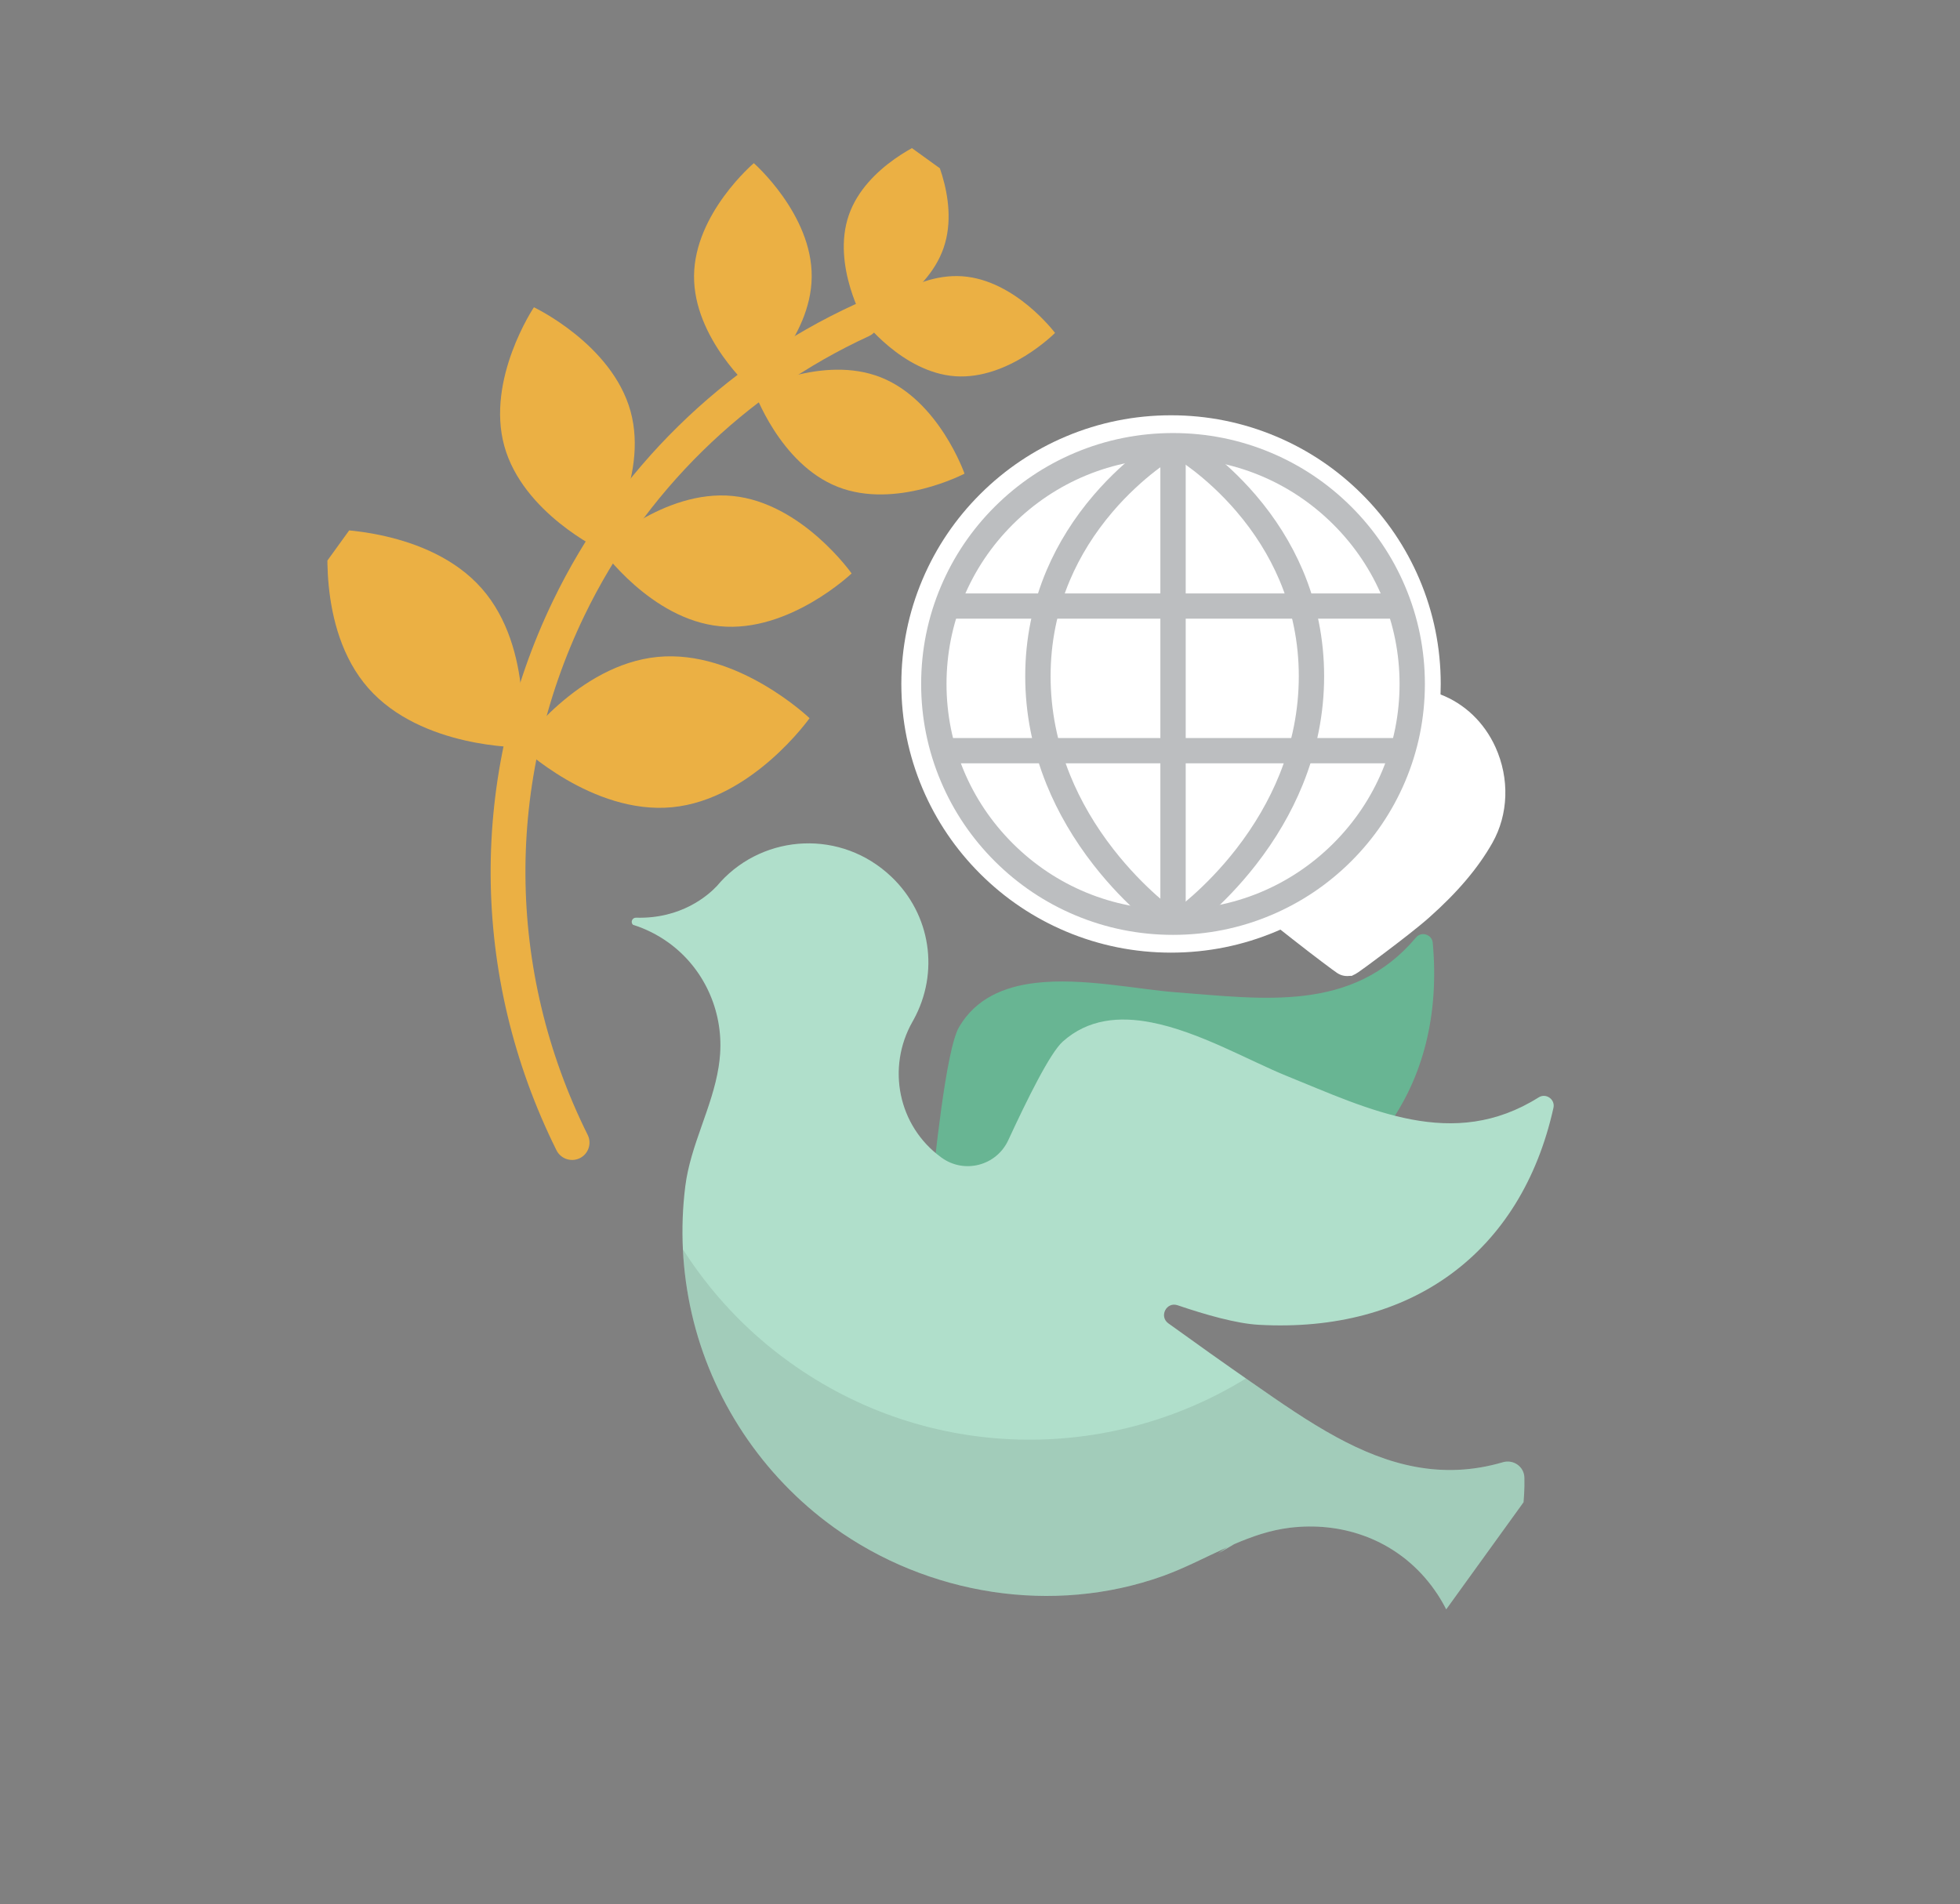 <svg width="106" height="103" viewBox="0 0 106 103" fill="none" xmlns="http://www.w3.org/2000/svg">
<rect x="0" y="0" width="106" height="103" fill="#808080" stroke="none"/>
<g clip-path="url(#clip0_1065_8026)">
<path d="M30.603 62.681C30.841 62.772 31.113 62.767 31.36 62.646C31.825 62.415 32.013 61.851 31.782 61.386C27.356 52.482 27.294 42.244 31.605 33.3C34.818 26.639 40.285 21.269 46.993 18.182C47.464 17.964 47.671 17.407 47.453 16.937C47.237 16.467 46.677 16.258 46.207 16.477C39.103 19.744 33.317 25.431 29.913 32.485C25.345 41.956 25.413 52.796 30.096 62.222C30.206 62.441 30.391 62.599 30.603 62.681Z" fill="#EBB044"/>
<path d="M17.791 28.629C17.791 28.629 17.051 33.968 19.922 37.226C22.793 40.484 28.181 40.424 28.181 40.424C28.181 40.424 28.921 35.085 26.05 31.827C23.182 28.57 17.791 28.629 17.791 28.629Z" fill="#EBB044"/>
<path d="M28.136 40.352C28.136 40.352 32.031 44.082 36.352 43.664C40.67 43.248 43.782 38.847 43.782 38.847C43.782 38.847 39.886 35.117 35.568 35.533C31.244 35.95 28.136 40.352 28.136 40.352Z" fill="#EBB044"/>
<path d="M28.875 16.621C28.875 16.621 26.274 20.503 27.274 24.126C28.275 27.75 32.5 29.75 32.5 29.75C32.5 29.75 35.1 25.871 34.101 22.245C33.099 18.617 28.875 16.621 28.875 16.621Z" fill="#EBB044"/>
<path d="M32.498 29.683C32.498 29.683 35.189 33.505 38.932 33.874C42.676 34.243 46.057 31.018 46.057 31.018C46.057 31.018 43.367 27.197 39.623 26.828C35.879 26.462 32.498 29.683 32.498 29.683Z" fill="#EBB044"/>
<path d="M40.768 8.826C40.768 8.826 37.564 11.539 37.535 14.919C37.506 18.3 40.665 21.069 40.665 21.069C40.665 21.069 43.87 18.355 43.898 14.975C43.93 11.596 40.768 8.826 40.768 8.826Z" fill="#EBB044"/>
<path d="M50.168 7.595C50.168 7.595 46.843 8.916 45.904 11.64C44.965 14.363 46.768 17.453 46.768 17.453C46.768 17.453 50.093 16.131 51.032 13.408C51.97 10.685 50.168 7.595 50.168 7.595Z" fill="#EBB044"/>
<path d="M40.772 21.123C40.772 21.123 42.154 25.09 45.301 26.332C48.448 27.574 52.163 25.62 52.163 25.62C52.163 25.62 50.782 21.654 47.635 20.411C44.491 19.167 40.772 21.123 40.772 21.123Z" fill="#EBB044"/>
<path d="M57.058 18.008C57.058 18.008 54.915 15.144 52.043 14.944C49.171 14.743 46.651 17.288 46.651 17.288C46.651 17.288 48.794 20.152 51.666 20.352C54.542 20.55 57.058 18.008 57.058 18.008Z" fill="#EBB044"/>
<path d="M56.006 53.167C58.531 52.868 61.496 53.515 63.605 53.675C68.316 54.03 73.153 54.785 76.578 50.712C76.871 50.361 77.444 50.544 77.485 50.997C78.194 58.758 74.002 64.562 66.211 66.584C63.637 67.251 61.048 67.262 58.619 66.719C58.043 66.592 57.451 66.84 57.154 67.349L56.252 68.9L50.338 64.676C50.541 63.055 51.138 56.793 51.87 55.55C52.773 54.013 54.286 53.37 56.006 53.167Z" fill="#68B593"/>
<path d="M34.403 49.639C36.841 49.709 38.289 48.438 38.778 47.919C38.839 47.846 38.9 47.776 38.967 47.702C41.353 45.104 45.511 44.843 48.223 47.44C50.34 49.468 50.815 52.603 49.402 55.171C49.386 55.2 49.372 55.228 49.354 55.256C47.935 57.748 48.574 60.905 50.891 62.596C50.9 62.602 50.907 62.608 50.916 62.614C52.145 63.512 53.888 63.059 54.527 61.677C55.542 59.484 56.785 56.957 57.475 56.341C58.84 55.118 60.528 54.965 62.276 55.306C64.844 55.805 67.547 57.371 69.567 58.191C74.073 60.018 78.576 62.275 83.213 59.359C83.611 59.109 84.117 59.466 84.013 59.926C82.272 67.754 76.338 72.126 68.065 71.659C66.866 71.592 65.201 71.118 63.687 70.603C63.082 70.398 62.669 71.208 63.187 71.582C64.687 72.665 66.195 73.737 67.708 74.788C69.213 75.835 70.729 76.896 72.299 77.747C75.031 79.228 77.937 80.074 81.282 79.094C81.847 78.929 82.425 79.332 82.441 79.92C82.5 82.303 81.81 84.723 80.309 86.803C80.151 87.021 79.988 87.231 79.817 87.434C79.392 87.945 78.589 87.837 78.304 87.238C77.979 86.552 77.553 85.9 77.027 85.3C75.183 83.206 72.493 82.304 69.748 82.639C68.684 82.77 67.703 83.113 66.747 83.525C66.458 83.7 66.168 83.868 65.872 84.026C66.042 83.904 66.219 83.79 66.394 83.683C65.233 84.208 64.1 84.814 62.892 85.249C56.952 87.376 50.173 86.284 45.077 82.605C41.223 79.823 38.472 75.68 37.41 71.048C36.894 68.796 36.773 66.457 37.062 64.164C37.342 61.935 38.515 59.919 38.864 57.713C38.901 57.481 38.928 57.248 38.944 57.011C39.108 54.668 38.069 52.37 36.158 50.99C35.555 50.554 34.905 50.235 34.232 50.023C34.088 49.884 34.189 49.631 34.403 49.639Z" fill="#B0DFCB"/>
<path opacity="0.1" d="M67.383 74.561C67.491 74.637 67.6 74.716 67.709 74.791C69.214 75.837 70.73 76.899 72.3 77.75C75.032 79.231 77.938 80.076 81.283 79.097C81.848 78.931 82.426 79.335 82.442 79.922C82.501 82.306 81.811 84.725 80.31 86.806C80.152 87.023 79.989 87.234 79.819 87.437C79.393 87.947 78.59 87.84 78.305 87.241C77.98 86.555 77.554 85.903 77.028 85.303C75.184 83.209 72.494 82.306 69.749 82.642C68.685 82.773 67.704 83.115 66.748 83.528C66.459 83.703 66.169 83.871 65.873 84.029C66.043 83.907 66.22 83.793 66.395 83.686C65.234 84.211 64.101 84.817 62.893 85.251C56.953 87.378 50.174 86.287 45.078 82.608C41.224 79.825 38.473 75.683 37.411 71.051C37.149 69.908 36.99 68.743 36.934 67.575C38.404 69.885 40.321 71.965 42.677 73.665C50.196 79.091 59.957 79.142 67.383 74.561Z" fill="#272525"/>
<g clip-path="url(#clip1_1065_8026)">
<path d="M80.878 40.416C80.27 39.075 79.212 38.067 77.906 37.564C77.913 37.374 77.917 37.183 77.917 36.996C77.917 35.035 77.531 33.131 76.77 31.338C76.036 29.608 74.985 28.052 73.645 26.719C72.306 25.385 70.747 24.337 69.01 23.606C67.21 22.848 65.3 22.463 63.332 22.463C61.364 22.463 59.453 22.848 57.653 23.606C55.917 24.337 54.357 25.385 53.018 26.719C51.679 28.054 50.627 29.608 49.893 31.338C49.132 33.131 48.746 35.035 48.746 36.996C48.746 38.957 49.132 40.861 49.893 42.654C50.627 44.384 51.679 45.938 53.018 47.273C54.357 48.607 55.917 49.655 57.653 50.386C59.453 51.144 61.362 51.529 63.332 51.529C65.301 51.529 67.21 51.144 69.01 50.386C69.089 50.353 69.169 50.319 69.247 50.283L69.907 50.803C70.547 51.308 71.182 51.791 71.502 52.032C71.727 52.202 71.916 52.343 72.051 52.442C72.143 52.511 72.225 52.571 72.301 52.62C72.376 52.673 72.57 52.795 72.856 52.796C72.858 52.796 72.859 52.796 72.861 52.796C72.924 52.796 72.979 52.793 73.031 52.786H73.109L73.168 52.752C73.327 52.691 73.505 52.561 73.88 52.287C73.967 52.224 74.095 52.129 74.253 52.011L74.403 51.9C74.564 51.781 74.746 51.645 74.943 51.495C75.692 50.93 76.706 50.15 77.284 49.636C78.824 48.27 79.944 46.947 80.71 45.593C81.584 44.047 81.646 42.113 80.878 40.416Z" fill="white"/>
<path d="M63.439 50.568C61.6 50.568 59.815 50.209 58.136 49.501C56.514 48.817 55.058 47.839 53.807 46.593C52.556 45.346 51.574 43.895 50.889 42.279C50.178 40.606 49.817 38.828 49.817 36.996C49.817 35.164 50.178 33.386 50.889 31.713C51.575 30.096 52.556 28.645 53.807 27.399C55.058 26.153 56.515 25.174 58.136 24.491C59.817 23.783 61.6 23.424 63.439 23.424C65.278 23.424 67.062 23.783 68.741 24.491C70.364 25.175 71.819 26.153 73.07 27.399C74.321 28.645 75.304 30.097 75.989 31.713C76.699 33.387 77.06 35.164 77.06 36.996C77.06 38.828 76.699 40.606 75.989 42.279C75.302 43.896 74.321 45.346 73.07 46.593C71.819 47.839 70.362 48.818 68.741 49.501C67.062 50.21 65.278 50.568 63.439 50.568ZM63.439 24.789C60.166 24.789 57.089 26.059 54.776 28.364C52.462 30.669 51.189 33.735 51.189 36.996C51.189 40.256 52.464 43.322 54.777 45.628C57.09 47.933 60.168 49.203 63.44 49.203C66.712 49.203 69.789 47.933 72.103 45.628C74.416 43.322 75.691 40.256 75.691 36.996C75.691 33.735 74.416 30.669 72.103 28.364C69.788 26.059 66.711 24.789 63.439 24.789Z" fill="#BCBEC0"/>
<path d="M64.125 24.106H62.754V49.885H64.125V24.106Z" fill="#BCBEC0"/>
<path d="M75.838 32.099H51.258V33.466H75.838V32.099Z" fill="#BCBEC0"/>
<path d="M75.862 39.921H50.853V41.288H75.862V39.921Z" fill="#BCBEC0"/>
<path d="M62.833 50.427C62.757 50.373 60.953 49.113 59.137 46.783C58.069 45.412 57.217 43.953 56.604 42.445C55.837 40.551 55.446 38.578 55.446 36.579C55.446 34.576 55.838 32.642 56.609 30.831C57.225 29.387 58.081 28.02 59.157 26.767C60.986 24.637 62.805 23.579 62.881 23.536L63.566 24.719C63.549 24.729 61.843 25.726 60.166 27.693C59.19 28.837 58.414 30.082 57.858 31.394C57.169 33.025 56.818 34.769 56.818 36.578C56.818 38.4 57.174 40.202 57.876 41.932C58.441 43.324 59.23 44.674 60.221 45.944C61.909 48.11 63.6 49.292 63.617 49.303L62.833 50.427Z" fill="#BCBEC0"/>
<path d="M64.226 50.427L63.442 49.305C63.459 49.292 65.177 48.087 66.866 45.909C67.85 44.64 68.632 43.293 69.192 41.907C69.887 40.185 70.241 38.392 70.241 36.578C70.241 34.759 69.886 33.005 69.187 31.364C68.625 30.048 67.843 28.8 66.859 27.654C65.182 25.699 63.508 24.727 63.492 24.718L64.177 23.534C64.254 23.578 66.073 24.635 67.901 26.765C68.976 28.017 69.832 29.385 70.449 30.83C71.221 32.64 71.611 34.575 71.611 36.578C71.611 38.576 71.221 40.551 70.453 42.444C69.841 43.952 68.989 45.412 67.921 46.781C66.105 49.113 64.302 50.373 64.226 50.427Z" fill="#BCBEC0"/>
</g>
</g>
<defs>
<clipPath id="clip0_1065_8026">
<rect width="82.265" height="66.841" fill="white" transform="translate(39.125 0.653) rotate(35.827)"/>
</clipPath>
<clipPath id="clip1_1065_8026">
<rect width="38" height="32" fill="white" transform="translate(44.079 22.463)"/>
</clipPath>
</defs>
</svg>
